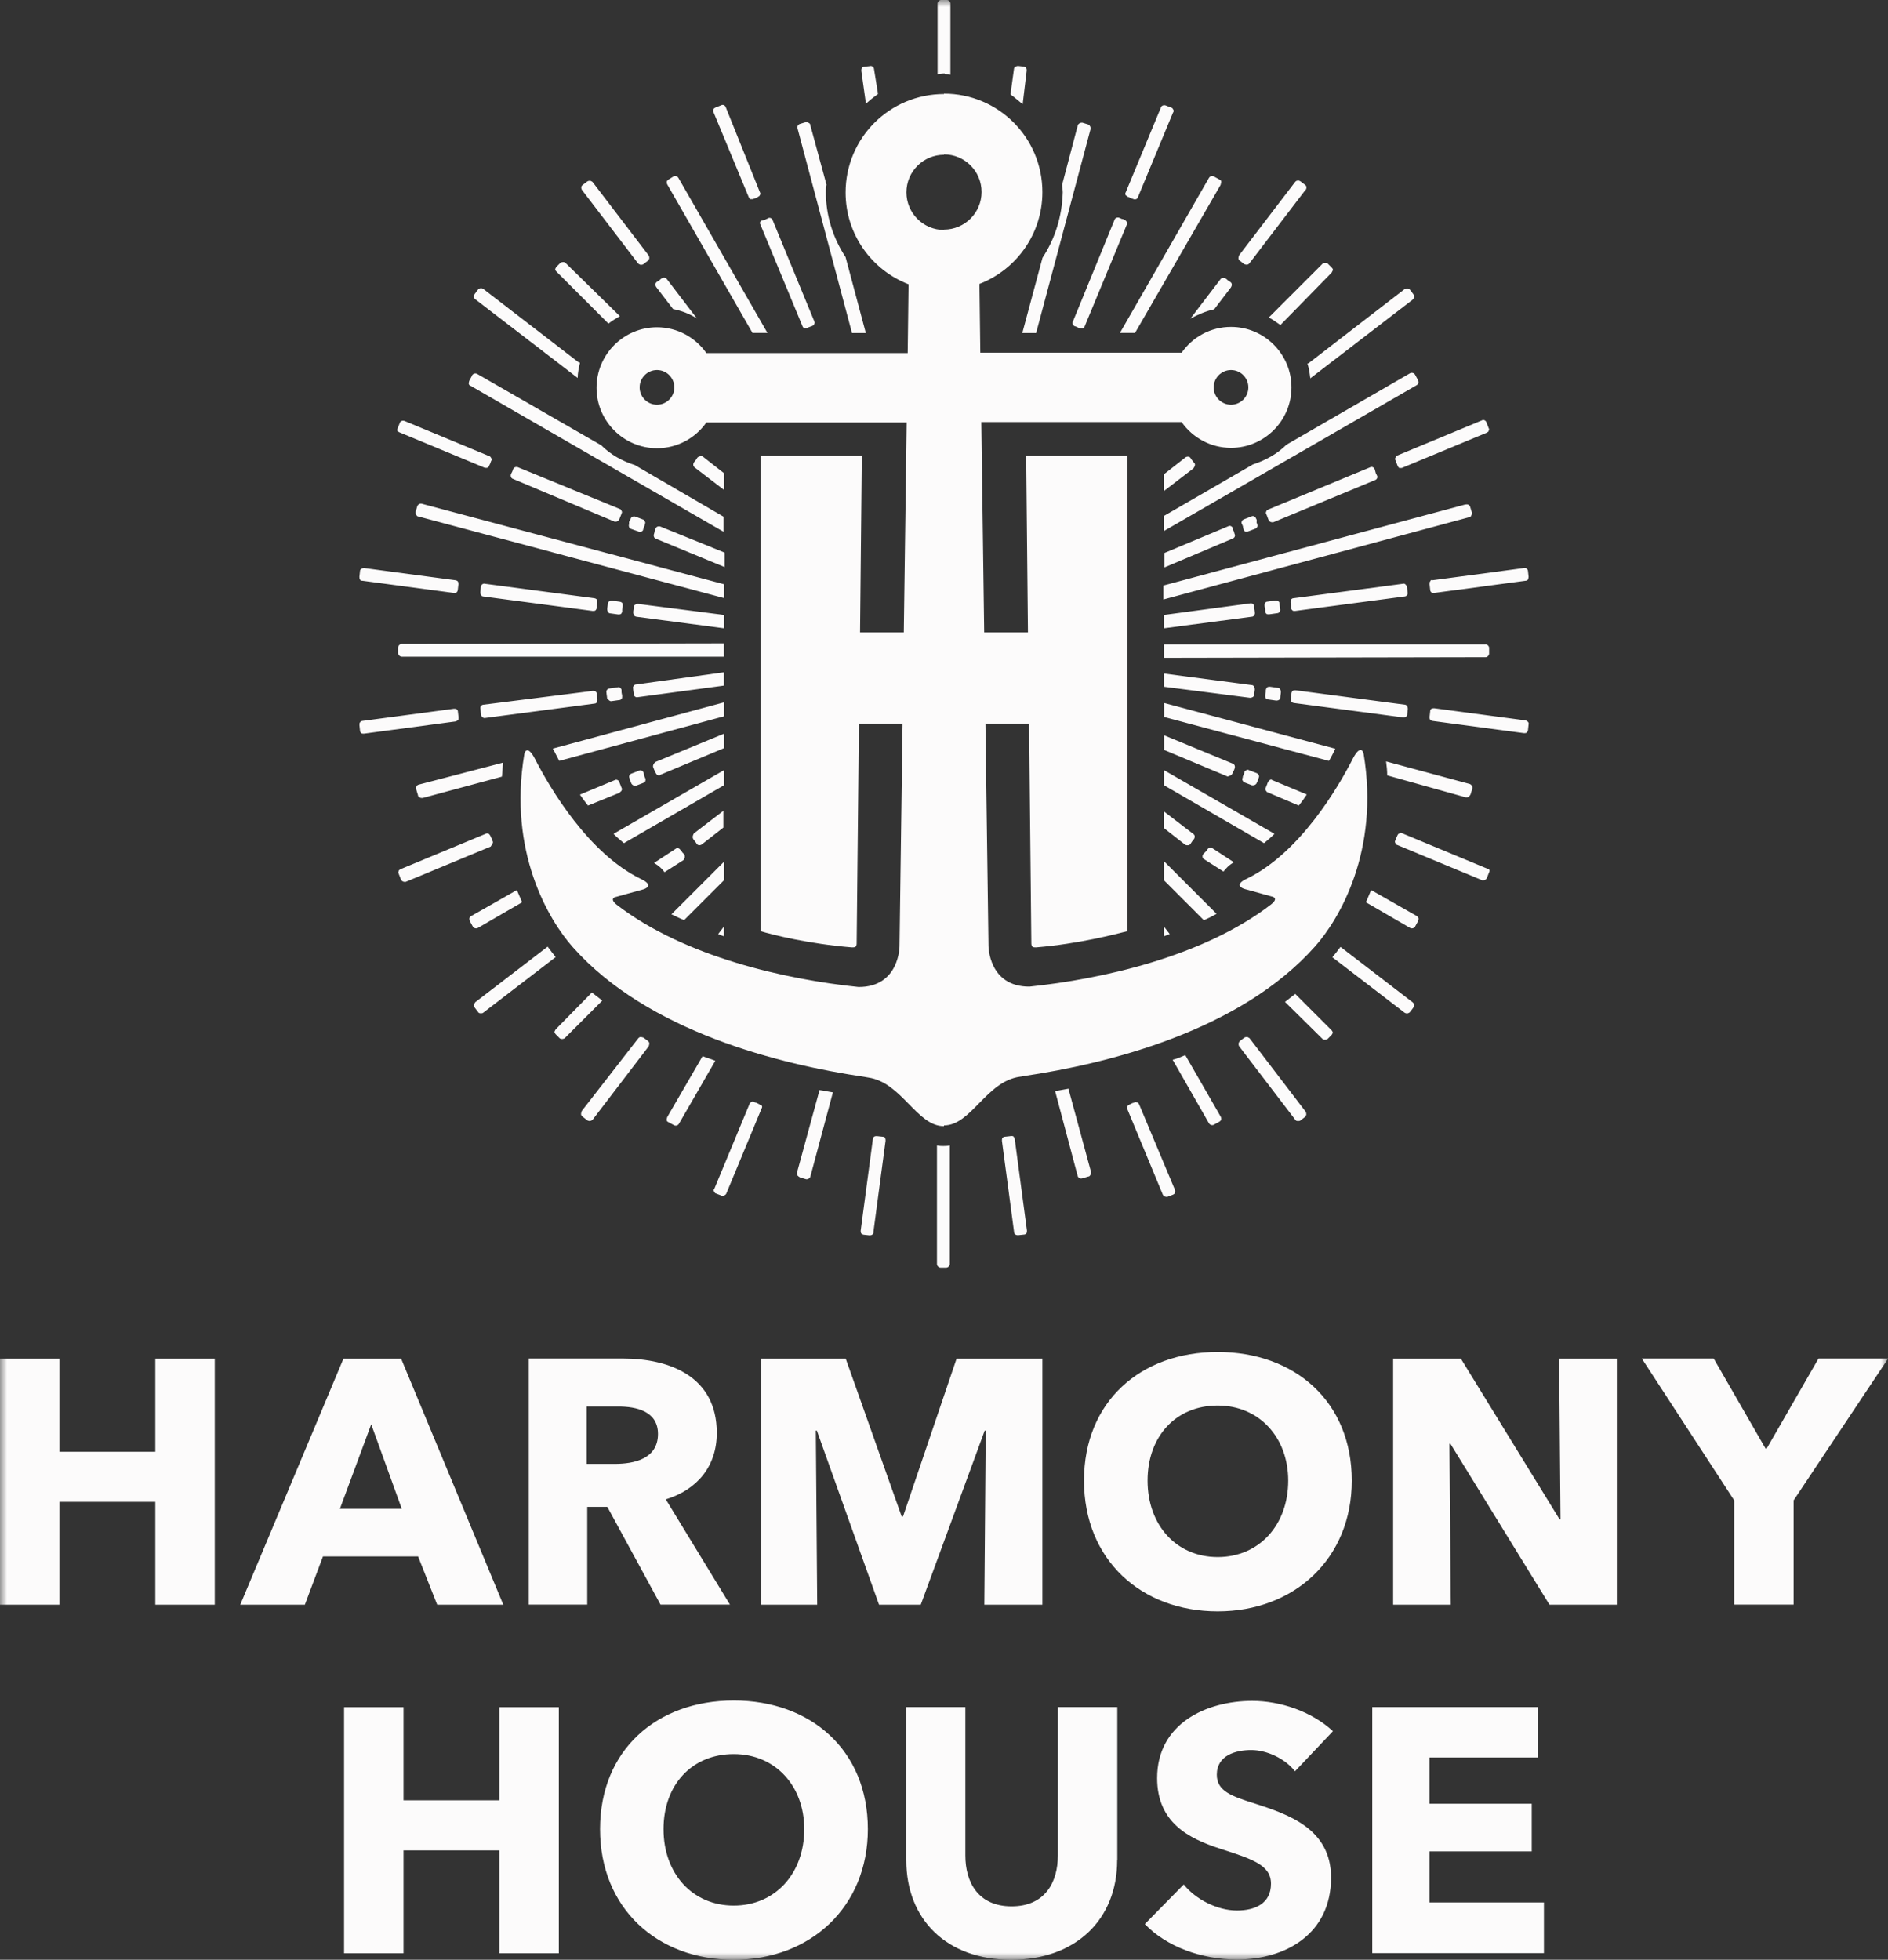 <?xml version="1.0" encoding="UTF-8"?>
<svg xmlns="http://www.w3.org/2000/svg" xmlns:xlink="http://www.w3.org/1999/xlink" width="132px" height="137px" viewBox="0 0 132 137" version="1.1">
  <rect x="0" y="0" width="132" height="137" fill="#333333" stroke="none"/>
  <defs>
    <polygon id="path-d4ejr-o3_l-1" points="132 0 0 0 0 137 132 137"></polygon>
  </defs>
  <g id="Page-1" stroke="none" stroke-width="1" fill="none" fill-rule="evenodd">
    <g id="Harmony-House-Logo---White">
      <mask id="mask-d4ejr-o3_l-2" fill="white">
        <use xlink:href="#path-d4ejr-o3_l-1"></use>
      </mask>
      <g id="Path"></g>
      <g id="Group" mask="url(#mask-d4ejr-o3_l-2)" fill="#FCFBFB" fill-rule="nonzero">
        <g transform="translate(-0, 0)">
          <path d="M47.145,27.08 C47.145,27.748 46.601,28.293 45.933,28.293 C45.265,28.293 44.72,27.748 44.72,27.08 C44.72,26.412 45.265,25.867 45.933,25.867 C46.601,25.867 47.145,26.412 47.145,27.08 Z M66,78.692 L66,16.076 C64.55,16.076 63.373,14.898 63.373,13.448 C63.373,11.998 64.55,10.82 66,10.82 L66,6.575 C62.196,6.575 59.12,9.651 59.12,13.457 C59.12,16.384 60.948,18.88 63.522,19.873 L63.461,24.681 L49.386,24.681 C48.621,23.591 47.356,22.879 45.933,22.879 C43.605,22.879 41.707,24.777 41.707,27.107 C41.707,29.436 43.605,31.334 45.933,31.334 C47.365,31.334 48.621,30.622 49.386,29.533 L63.39,29.533 L62.89,66.149 C62.89,66.149 62.89,69.006 60.025,68.997 C55.009,68.478 47.892,66.923 43.13,63.257 C42.524,62.774 43.086,62.695 43.086,62.695 L44.993,62.168 C44.993,62.168 45.845,61.922 44.791,61.438 C41.153,59.654 38.482,55.162 37.384,53.018 C36.936,52.165 36.699,52.455 36.655,52.737 C35.521,59.539 38.351,64.312 40.055,66.219 C45.3,72.126 54.525,74.411 60.447,75.281 C60.517,75.299 60.605,75.308 60.693,75.325 C63.039,75.65 64.093,78.727 65.991,78.727 M84.855,27.08 C84.855,26.412 85.399,25.867 86.067,25.867 C86.735,25.867 87.279,26.412 87.279,27.08 C87.279,27.748 86.735,28.293 86.067,28.293 C85.399,28.293 84.855,27.748 84.855,27.08 Z M95.336,52.71 C95.292,52.429 95.055,52.148 94.607,52.991 C93.517,55.136 90.847,59.627 87.2,61.412 C86.146,61.895 86.998,62.141 86.998,62.141 L88.905,62.669 C88.905,62.669 89.467,62.748 88.861,63.231 C84.099,66.896 76.982,68.452 71.974,68.971 C69.11,68.979 69.11,66.123 69.11,66.123 L68.609,29.506 L82.614,29.506 C83.378,30.596 84.644,31.308 86.067,31.308 C88.395,31.308 90.293,29.41 90.293,27.08 C90.293,24.751 88.395,22.853 86.067,22.853 C84.635,22.853 83.378,23.565 82.614,24.654 L68.539,24.654 L68.478,19.847 C71.052,18.854 72.879,16.357 72.879,13.43 C72.879,9.625 69.804,6.548 66,6.548 L66,10.794 C67.45,10.794 68.627,11.971 68.627,13.422 C68.627,14.872 67.45,16.05 66,16.05 L66,78.674 C67.898,78.674 68.952,75.598 71.298,75.272 C71.394,75.264 71.474,75.246 71.544,75.229 C77.466,74.358 86.691,72.073 91.936,66.167 C93.64,64.259 96.47,59.487 95.336,52.684" id="Shape"></path>
          <path d="M60.052,50.6 L71.948,50.6 L72.106,65.903 C72.106,65.982 72.106,66.105 72.185,66.184 C72.229,66.228 72.343,66.228 72.431,66.228 C75.427,65.982 78.019,65.296 78.827,65.094 L78.827,31.861 L71.746,31.861 L71.869,44.21 L60.131,44.21 L60.254,31.861 L53.172,31.861 L53.172,65.094 C53.981,65.34 56.529,65.982 59.569,66.228 C59.648,66.228 59.771,66.228 59.815,66.184 C59.894,66.105 59.894,65.982 59.894,65.938 L60.052,50.592 L60.052,50.6 Z" id="Path"></path>
          <path d="M100.151,50.398 L106.547,51.251 L106.591,51.251 C106.591,51.251 106.714,51.251 106.749,51.207 C106.784,51.163 106.828,51.084 106.828,51.049 L106.872,50.644 C106.916,50.521 106.793,50.398 106.67,50.363 L100.274,49.511 C100.195,49.511 100.151,49.511 100.072,49.554 C99.993,49.599 99.993,49.678 99.993,49.713 L99.949,50.117 C99.949,50.196 99.949,50.24 99.993,50.319 C100.037,50.363 100.116,50.398 100.151,50.398 Z M102.462,35.263 L81.34,40.932 L81.34,41.908 L102.708,36.16 C102.787,36.16 102.831,36.116 102.866,36.036 C102.91,35.957 102.91,35.913 102.91,35.834 L102.787,35.43 C102.743,35.307 102.628,35.228 102.462,35.272 M96.145,33.558 C96.268,33.514 96.347,33.356 96.268,33.233 L96.188,33.075 C96.145,32.951 96.145,32.872 96.109,32.793 C96.065,32.67 95.907,32.591 95.784,32.67 L88.659,35.623 C88.58,35.667 88.536,35.703 88.536,35.746 C88.492,35.825 88.492,35.87 88.536,35.949 C88.58,36.028 88.58,36.072 88.615,36.151 L88.694,36.353 C88.738,36.432 88.817,36.511 88.94,36.511 L89.019,36.511 L96.145,33.558 Z M87.895,36.634 L87.851,36.511 C87.895,36.388 87.851,36.309 87.807,36.23 C87.763,36.107 87.605,36.028 87.482,36.107 L86.954,36.309 C86.875,36.353 86.831,36.388 86.831,36.432 C86.787,36.511 86.787,36.555 86.831,36.634 C86.875,36.713 86.91,36.792 86.91,36.88 L86.954,37.038 C86.998,37.118 87.033,37.161 87.077,37.161 L87.236,37.161 L87.763,36.959 C87.886,36.915 87.965,36.757 87.886,36.634 M86.19,37.645 C86.313,37.601 86.392,37.443 86.313,37.32 L86.269,37.161 C86.225,37.082 86.19,37.003 86.19,36.915 C86.146,36.792 85.988,36.713 85.865,36.792 L81.41,38.656 L81.41,39.666 L86.19,37.645 Z M82.869,31.985 L81.367,33.162 L81.367,34.331 L83.431,32.749 C83.554,32.591 83.598,32.424 83.475,32.345 C83.431,32.266 83.352,32.187 83.317,32.143 L83.238,32.02 C83.159,31.897 82.992,31.897 82.878,31.976 M87.402,42.18 L81.375,42.989 L81.375,43.921 L87.525,43.112 C87.649,43.112 87.772,42.954 87.728,42.787 C87.728,42.664 87.684,42.541 87.684,42.382 C87.684,42.259 87.526,42.136 87.402,42.18 Z M88.615,42.057 C88.536,42.057 88.492,42.101 88.457,42.136 C88.413,42.18 88.413,42.259 88.413,42.339 C88.413,42.418 88.457,42.541 88.457,42.62 L88.457,42.743 C88.457,42.822 88.501,42.866 88.536,42.901 C88.58,42.945 88.615,42.945 88.694,42.945 L88.738,42.945 L89.3,42.866 C89.423,42.866 89.546,42.708 89.502,42.585 C89.502,42.462 89.458,42.303 89.458,42.18 C89.458,42.057 89.335,41.978 89.177,41.978 L88.615,42.057 Z M98.411,41.416 L98.367,41.011 C98.323,40.888 98.209,40.765 98.086,40.809 L90.434,41.82 C90.355,41.82 90.311,41.864 90.275,41.899 C90.232,41.943 90.232,42.022 90.232,42.101 C90.232,42.224 90.275,42.382 90.275,42.505 C90.275,42.585 90.319,42.629 90.355,42.664 C90.398,42.708 90.434,42.708 90.513,42.708 L90.557,42.708 L98.209,41.697 C98.332,41.697 98.455,41.539 98.411,41.416 Z M103.876,45.054 L81.375,45.054 L81.375,45.986 L103.876,45.942 C103.955,45.942 103.999,45.898 104.034,45.863 C104.078,45.819 104.113,45.74 104.113,45.696 L104.113,45.292 C104.113,45.169 103.99,45.046 103.867,45.046 M81.375,61.535 L84.169,64.329 C84.45,64.207 84.775,64.048 85.057,63.881 L81.375,60.199 L81.375,61.535 Z M81.375,65.454 C81.498,65.411 81.656,65.332 81.779,65.296 L81.375,64.769 L81.375,65.454 Z M81.375,57.887 L82.878,59.065 C83.001,59.109 83.159,59.109 83.238,58.986 L83.317,58.862 C83.361,58.783 83.44,58.704 83.475,58.66 C83.554,58.537 83.554,58.379 83.431,58.3 L81.367,56.718 L81.367,57.896 L81.375,57.887 Z M81.375,54.89 L88.378,58.942 C88.624,58.739 88.861,58.537 89.107,58.291 L81.375,53.835 L81.375,54.89 Z M88.615,55.382 L90.803,56.314 C91.005,56.068 91.207,55.786 91.365,55.54 L88.94,54.529 C88.861,54.45 88.738,54.529 88.659,54.652 C88.615,54.731 88.615,54.775 88.58,54.855 C88.536,54.934 88.536,54.978 88.501,55.057 C88.457,55.136 88.457,55.18 88.501,55.259 C88.545,55.338 88.58,55.382 88.624,55.382 M87.974,54.45 L88.018,54.327 C88.061,54.248 87.974,54.081 87.859,54.046 L87.332,53.844 C87.253,53.8 87.209,53.8 87.13,53.844 C87.051,53.888 87.007,53.923 87.007,53.967 L86.963,54.125 C86.919,54.204 86.884,54.283 86.884,54.371 C86.84,54.45 86.84,54.494 86.884,54.573 C86.928,54.652 86.963,54.696 87.007,54.696 L87.534,54.898 L87.613,54.898 C87.692,54.898 87.815,54.855 87.859,54.74 C87.903,54.661 87.938,54.582 87.982,54.459 M81.375,52.42 L85.83,54.283 C85.953,54.239 86.111,54.204 86.155,54.081 C86.199,54.002 86.234,53.923 86.278,53.835 L86.322,53.712 C86.366,53.589 86.322,53.431 86.199,53.387 L81.384,51.4 L81.384,52.411 L81.375,52.42 Z M81.375,50.117 L92.911,53.193 C93.113,52.868 93.236,52.587 93.359,52.341 L81.384,49.141 L81.384,50.117 L81.375,50.117 Z M90.442,49.141 L98.095,50.152 L98.139,50.152 C98.262,50.152 98.385,50.073 98.385,49.95 L98.429,49.546 C98.429,49.423 98.35,49.264 98.227,49.264 L90.574,48.254 C90.495,48.254 90.451,48.254 90.372,48.298 C90.328,48.342 90.293,48.421 90.293,48.456 C90.293,48.579 90.249,48.737 90.249,48.86 C90.249,48.939 90.249,48.983 90.293,49.062 C90.337,49.106 90.416,49.141 90.451,49.141 M102.778,54.811 L96.909,53.228 C96.953,53.554 96.988,53.879 96.988,54.204 L102.488,55.742 C102.567,55.742 102.611,55.742 102.69,55.698 C102.734,55.654 102.769,55.619 102.813,55.54 L102.936,55.136 C102.98,55.013 102.892,54.855 102.769,54.811 M88.501,48.21 L88.501,48.333 C88.501,48.412 88.457,48.535 88.457,48.614 C88.457,48.693 88.457,48.737 88.501,48.816 C88.545,48.86 88.624,48.895 88.659,48.895 L89.221,48.974 L89.265,48.974 C89.388,48.974 89.511,48.895 89.511,48.772 C89.511,48.649 89.555,48.491 89.555,48.368 C89.555,48.245 89.476,48.087 89.353,48.087 L88.791,48.008 C88.712,48.008 88.668,48.008 88.589,48.052 C88.545,48.096 88.51,48.175 88.51,48.21 M81.375,48.008 L87.402,48.781 C87.526,48.781 87.684,48.702 87.684,48.579 C87.684,48.456 87.728,48.298 87.728,48.175 C87.728,48.052 87.649,47.893 87.525,47.893 L81.375,47.085 L81.375,48.016 L81.375,48.008 Z M97.682,59.065 L103.63,61.535 L103.709,61.535 C103.788,61.535 103.911,61.49 103.955,61.376 L104.113,60.972 C104.157,60.893 104.157,60.849 104.113,60.77 C104.113,60.814 104.069,60.77 103.99,60.726 L98.042,58.256 C97.963,58.212 97.919,58.212 97.84,58.256 C97.761,58.3 97.717,58.335 97.717,58.379 C97.673,58.423 97.673,58.502 97.638,58.537 C97.594,58.616 97.594,58.66 97.559,58.739 C97.515,58.819 97.515,58.862 97.559,58.942 C97.603,59.021 97.638,59.065 97.682,59.065 Z M98.938,64.769 L99.141,64.4 C99.141,64.4 99.184,64.277 99.184,64.198 C99.141,64.119 99.105,64.075 99.061,64.04 L95.863,62.22 C95.74,62.501 95.617,62.827 95.494,63.073 L98.569,64.857 C98.692,64.936 98.851,64.901 98.938,64.778 M93.148,66.914 L98.209,70.799 C98.209,70.799 98.288,70.842 98.367,70.842 C98.446,70.842 98.525,70.799 98.569,70.763 L98.815,70.438 C98.815,70.438 98.859,70.315 98.859,70.236 C98.859,70.157 98.815,70.113 98.78,70.078 L93.72,66.193 C93.518,66.474 93.315,66.72 93.148,66.922 M89.836,70.034 L92.463,72.627 C92.542,72.706 92.709,72.706 92.823,72.627 L93.105,72.345 C93.105,72.345 93.184,72.222 93.184,72.187 C93.184,72.152 93.14,72.064 93.105,72.029 L90.557,69.48 C90.311,69.682 90.073,69.849 89.827,70.051 M86.673,72.785 C86.673,72.785 86.594,72.908 86.594,72.943 C86.594,73.022 86.594,73.066 86.638,73.145 L90.565,78.287 C90.609,78.366 90.688,78.366 90.768,78.366 C90.811,78.366 90.891,78.366 90.926,78.322 L91.251,78.076 C91.251,78.076 91.33,77.953 91.33,77.918 C91.33,77.883 91.33,77.795 91.286,77.716 L87.359,72.574 C87.359,72.574 87.236,72.495 87.2,72.495 C87.121,72.495 87.077,72.495 86.998,72.539 L86.673,72.785 Z M84.204,60.075 L85.54,60.928 C85.698,60.726 85.909,60.48 86.269,60.278 L84.775,59.302 C84.652,59.223 84.494,59.258 84.415,59.381 C84.371,59.46 84.336,59.504 84.248,59.583 L84.125,59.706 C84.125,59.706 84.046,59.829 84.081,59.908 C84.081,59.988 84.125,60.032 84.204,60.067 M81.982,74.077 L84.529,78.533 C84.609,78.656 84.776,78.691 84.89,78.612 L85.259,78.41 C85.259,78.41 85.382,78.331 85.382,78.252 C85.382,78.173 85.382,78.129 85.338,78.05 L82.869,73.76 C82.588,73.884 82.307,74.007 81.982,74.086 M78.827,77.355 C78.783,77.434 78.783,77.478 78.827,77.558 L81.296,83.508 C81.34,83.587 81.419,83.666 81.542,83.666 L81.621,83.666 L82.025,83.508 C82.105,83.464 82.149,83.429 82.149,83.385 C82.149,83.341 82.192,83.262 82.149,83.183 L79.636,77.188 C79.592,77.109 79.557,77.065 79.513,77.065 C79.469,77.065 79.39,77.021 79.311,77.065 C79.232,77.109 79.152,77.109 79.109,77.144 L78.95,77.224 C78.871,77.267 78.827,77.303 78.827,77.347 M74.698,76.107 C74.417,76.151 74.092,76.23 73.767,76.266 L75.348,82.216 C75.392,82.339 75.506,82.418 75.673,82.374 L76.077,82.251 C76.156,82.251 76.2,82.207 76.236,82.128 C76.279,82.084 76.279,82.005 76.279,81.926 L74.698,76.099 L74.698,76.107 Z M57.302,76.186 L55.72,81.979 C55.72,82.058 55.72,82.102 55.764,82.181 C55.808,82.225 55.843,82.26 55.922,82.304 L56.327,82.427 C56.45,82.471 56.608,82.383 56.652,82.269 L58.233,76.362 C57.908,76.318 57.627,76.239 57.302,76.204 M49.93,83.104 C49.887,83.183 49.887,83.227 49.93,83.306 C49.974,83.385 50.01,83.429 50.053,83.429 L50.458,83.587 L50.537,83.587 C50.616,83.587 50.739,83.543 50.783,83.429 L53.252,77.478 C53.295,77.399 53.295,77.355 53.252,77.276 C53.172,77.276 53.129,77.232 53.093,77.197 L52.935,77.118 C52.856,77.074 52.777,77.074 52.733,77.039 C52.654,76.995 52.61,76.995 52.531,77.039 C52.452,77.083 52.408,77.118 52.408,77.162 L49.939,83.112 L49.93,83.104 Z M43.982,36.476 L43.982,36.643 C43.938,36.766 43.982,36.924 44.105,36.968 L44.676,37.17 L44.835,37.17 C44.914,37.126 44.958,37.091 44.958,37.047 L45.002,36.889 C45.045,36.81 45.081,36.731 45.081,36.643 C45.125,36.564 45.125,36.52 45.081,36.441 C45.037,36.362 45.002,36.318 44.958,36.318 L44.43,36.116 C44.307,36.072 44.149,36.116 44.105,36.239 C44.061,36.318 44.026,36.397 43.982,36.485 M50.625,40.844 L29.503,35.219 C29.38,35.175 29.222,35.263 29.178,35.377 L29.055,35.782 C29.055,35.861 29.055,35.905 29.099,35.984 C29.143,36.063 29.178,36.107 29.257,36.107 L50.625,41.811 L50.625,40.836 L50.625,40.844 Z M43.376,36.107 C43.42,36.028 43.42,35.984 43.455,35.905 C43.499,35.825 43.499,35.782 43.455,35.703 C43.411,35.623 43.376,35.579 43.332,35.579 L36.207,32.661 C36.084,32.617 35.926,32.661 35.882,32.784 C35.838,32.864 35.838,32.943 35.803,32.987 L35.724,33.145 C35.68,33.268 35.724,33.426 35.847,33.47 L42.972,36.467 L43.051,36.467 C43.13,36.467 43.253,36.423 43.297,36.309 L43.376,36.107 Z M33.589,49.546 L33.633,49.95 C33.633,50.073 33.756,50.196 33.879,50.196 L41.566,49.185 C41.645,49.185 41.689,49.141 41.724,49.106 C41.768,49.062 41.768,48.983 41.768,48.904 C41.768,48.781 41.724,48.623 41.724,48.5 C41.724,48.421 41.68,48.377 41.645,48.342 C41.61,48.306 41.522,48.298 41.443,48.298 L33.791,49.264 C33.668,49.264 33.545,49.423 33.589,49.546 Z M35.161,53.316 L29.257,54.855 C29.134,54.898 29.055,55.013 29.099,55.18 L29.222,55.584 C29.222,55.663 29.266,55.707 29.345,55.742 C29.389,55.786 29.468,55.786 29.547,55.786 L35.091,54.292 C35.135,53.967 35.135,53.642 35.17,53.316 M47.831,64.321 L50.625,61.526 L50.625,60.234 L46.943,63.916 C47.224,64.04 47.514,64.198 47.831,64.321 Z M50.581,64.813 L50.212,65.296 C50.335,65.34 50.493,65.419 50.616,65.454 L50.616,64.769 C50.616,64.769 50.572,64.769 50.572,64.813 M48.516,58.256 C48.437,58.379 48.393,58.537 48.472,58.66 C48.516,58.739 48.595,58.819 48.63,58.862 L48.709,58.986 C48.788,59.109 48.955,59.109 49.069,59.029 L50.572,57.852 L50.572,56.683 L48.507,58.265 L48.516,58.256 Z M43.622,58.942 L50.625,54.89 L50.625,53.835 L42.893,58.291 C43.139,58.537 43.376,58.739 43.622,58.942 Z M46.17,54.16 L50.625,52.297 L50.625,51.286 L45.81,53.273 C45.687,53.395 45.608,53.554 45.687,53.677 L45.731,53.8 C45.775,53.879 45.81,53.958 45.854,54.046 C45.898,54.169 46.056,54.248 46.179,54.169 M45.116,54.608 C45.116,54.608 45.16,54.485 45.116,54.406 C45.072,54.327 45.037,54.248 45.037,54.16 L44.993,54.002 C44.949,53.923 44.914,53.879 44.87,53.879 C44.791,53.835 44.747,53.835 44.668,53.879 L44.141,54.081 C44.018,54.125 43.938,54.283 44.018,54.406 L44.018,54.485 C44.061,54.565 44.097,54.644 44.141,54.767 C44.184,54.846 44.264,54.925 44.387,54.925 L44.466,54.925 L44.993,54.723 C45.072,54.679 45.116,54.644 45.116,54.6 M41.109,56.314 L43.297,55.426 C43.376,55.347 43.455,55.303 43.455,55.268 C43.499,55.188 43.499,55.145 43.455,55.066 C43.411,54.986 43.411,54.942 43.376,54.863 C43.332,54.784 43.332,54.74 43.297,54.661 C43.253,54.538 43.095,54.459 42.972,54.538 L40.547,55.549 C40.714,55.795 40.916,56.076 41.118,56.322 M39.089,53.193 L50.625,50.073 L50.625,49.097 L38.649,52.332 C38.772,52.534 38.895,52.815 39.097,53.185 M44.589,48.737 L50.616,47.928 L50.616,46.997 L44.466,47.849 C44.343,47.849 44.22,48.008 44.264,48.131 C44.264,48.254 44.307,48.412 44.307,48.535 C44.307,48.658 44.466,48.781 44.589,48.737 Z M43.297,48.939 C43.376,48.939 43.42,48.895 43.455,48.86 C43.499,48.816 43.499,48.737 43.499,48.658 C43.499,48.579 43.455,48.456 43.455,48.377 L43.455,48.254 C43.455,48.175 43.411,48.131 43.376,48.096 C43.332,48.052 43.253,48.016 43.174,48.052 L42.603,48.131 C42.48,48.131 42.357,48.289 42.401,48.412 C42.401,48.535 42.445,48.693 42.445,48.816 C42.524,48.895 42.603,49.018 42.726,49.018 L43.288,48.939 L43.297,48.939 Z M28.08,45.907 L50.616,45.907 L50.616,44.975 L28.08,45.019 C27.957,45.019 27.834,45.142 27.834,45.265 L27.834,45.67 C27.834,45.749 27.878,45.793 27.913,45.828 C27.957,45.872 28.036,45.907 28.071,45.907 M44.474,43.112 L50.625,43.921 L50.625,42.989 L44.597,42.215 C44.474,42.215 44.316,42.294 44.316,42.418 C44.316,42.541 44.272,42.664 44.272,42.822 C44.272,42.945 44.351,43.103 44.474,43.103 M43.499,42.752 L43.499,42.629 C43.499,42.549 43.543,42.426 43.543,42.347 C43.543,42.268 43.543,42.224 43.499,42.145 C43.455,42.101 43.376,42.066 43.341,42.066 L42.779,41.987 C42.656,41.987 42.498,42.066 42.498,42.189 C42.498,42.312 42.454,42.47 42.454,42.593 C42.454,42.716 42.533,42.875 42.656,42.875 L43.218,42.954 C43.297,42.954 43.376,42.954 43.42,42.91 C43.464,42.866 43.499,42.787 43.499,42.752 Z M33.624,41.011 L33.58,41.416 C33.58,41.539 33.659,41.697 33.782,41.697 L41.434,42.708 C41.514,42.708 41.593,42.708 41.637,42.664 C41.68,42.62 41.716,42.541 41.716,42.505 C41.716,42.382 41.76,42.224 41.76,42.101 C41.76,42.022 41.76,41.978 41.716,41.899 C41.672,41.855 41.593,41.82 41.557,41.82 L33.905,40.809 C33.782,40.765 33.624,40.888 33.624,41.011 Z M45.722,37.328 C45.678,37.452 45.722,37.61 45.845,37.654 L50.66,39.64 L50.66,38.629 L46.17,36.81 C46.047,36.766 45.889,36.81 45.845,36.933 C45.801,37.012 45.766,37.091 45.766,37.179 L45.722,37.337 L45.722,37.328 Z M46.653,78.085 C46.653,78.085 46.609,78.208 46.609,78.287 C46.609,78.366 46.653,78.41 46.732,78.445 L47.101,78.647 C47.224,78.727 47.383,78.691 47.462,78.568 L50.01,74.156 C49.728,74.033 49.403,73.954 49.122,73.831 L46.653,78.085 Z M47.224,59.346 L45.731,60.322 C46.056,60.524 46.293,60.726 46.46,60.972 L47.795,60.119 C47.839,60.04 47.875,59.961 47.875,59.917 C47.875,59.838 47.875,59.759 47.831,59.715 L47.708,59.592 C47.664,59.513 47.629,59.469 47.549,59.39 C47.47,59.267 47.303,59.267 47.224,59.346 Z M40.67,77.681 C40.67,77.681 40.626,77.804 40.626,77.883 C40.626,77.962 40.67,78.006 40.705,78.041 L41.065,78.322 C41.065,78.322 41.145,78.366 41.224,78.366 C41.303,78.366 41.382,78.322 41.426,78.287 L45.353,73.145 C45.353,73.145 45.397,73.022 45.397,72.943 C45.397,72.864 45.353,72.82 45.318,72.785 L44.993,72.539 C44.993,72.539 44.87,72.495 44.791,72.495 C44.712,72.495 44.668,72.539 44.633,72.574 L40.67,77.672 L40.67,77.681 Z M38.843,71.976 C38.843,71.976 38.764,72.099 38.764,72.135 C38.764,72.17 38.807,72.257 38.843,72.293 L39.124,72.574 C39.203,72.653 39.37,72.653 39.484,72.574 L42.111,69.946 C41.865,69.744 41.628,69.586 41.382,69.383 L38.834,71.976 L38.843,71.976 Z M33.22,70.069 C33.22,70.069 33.141,70.192 33.141,70.227 C33.141,70.306 33.141,70.35 33.184,70.429 L33.43,70.754 C33.474,70.834 33.553,70.834 33.633,70.834 C33.676,70.834 33.756,70.834 33.791,70.79 L38.851,66.905 C38.693,66.703 38.491,66.457 38.289,66.175 L33.228,70.06 L33.22,70.069 Z M32.815,64.207 C32.815,64.286 32.815,64.329 32.859,64.409 L33.061,64.778 C33.141,64.901 33.307,64.936 33.43,64.857 L36.506,63.073 C36.383,62.791 36.26,62.51 36.137,62.22 L32.938,64.04 C32.938,64.04 32.815,64.119 32.815,64.198 M27.878,60.884 C27.834,60.963 27.834,61.007 27.878,61.086 L28.036,61.49 C28.08,61.57 28.159,61.649 28.282,61.649 L28.361,61.649 L34.309,59.179 C34.353,59.1 34.388,59.056 34.432,58.977 C34.476,58.898 34.476,58.854 34.432,58.775 C34.388,58.696 34.388,58.652 34.353,58.572 C34.309,58.529 34.309,58.449 34.274,58.414 C34.23,58.335 34.195,58.291 34.151,58.291 C34.072,58.247 34.028,58.247 33.949,58.291 L28.001,60.761 C27.922,60.805 27.878,60.84 27.878,60.884 Z M25.128,50.68 L25.172,51.084 C25.172,51.163 25.216,51.207 25.251,51.242 C25.295,51.286 25.33,51.286 25.409,51.286 L25.453,51.286 L31.849,50.434 C31.849,50.434 31.972,50.389 32.016,50.354 C32.06,50.31 32.06,50.231 32.06,50.152 L32.016,49.748 C32.016,49.669 31.972,49.625 31.937,49.59 C31.893,49.546 31.814,49.546 31.735,49.546 L25.339,50.398 C25.216,50.398 25.093,50.556 25.137,50.68 M31.849,40.563 L25.453,39.71 C25.33,39.71 25.172,39.789 25.172,39.913 L25.128,40.317 C25.128,40.396 25.128,40.44 25.172,40.519 C25.216,40.598 25.251,40.598 25.33,40.598 L31.726,41.451 L31.77,41.451 C31.77,41.451 31.893,41.451 31.928,41.407 C31.972,41.363 32.007,41.284 32.007,41.249 L32.051,40.844 C32.051,40.765 32.051,40.721 32.007,40.642 C31.963,40.598 31.884,40.563 31.84,40.563 M34.23,31.897 L28.282,29.427 C28.159,29.383 28.001,29.427 27.957,29.55 L27.799,29.954 C27.755,30.033 27.755,30.077 27.799,30.156 C27.843,30.156 27.922,30.235 27.957,30.235 L33.905,32.705 L34.063,32.705 C34.142,32.661 34.186,32.626 34.186,32.582 L34.265,32.424 C34.309,32.345 34.309,32.257 34.344,32.222 C34.388,32.143 34.388,32.099 34.344,32.02 C34.3,31.941 34.265,31.897 34.221,31.897 M33.018,26.236 L32.815,26.605 C32.815,26.605 32.772,26.729 32.772,26.808 C32.772,26.887 32.815,26.931 32.895,26.966 L50.581,37.17 L50.581,36.116 L44.387,32.512 C43.499,32.231 42.691,31.782 42.041,31.132 L33.378,26.148 C33.255,26.069 33.097,26.105 33.009,26.227 M48.56,32.67 L50.625,34.252 L50.625,33.083 L49.122,31.905 C48.999,31.861 48.841,31.905 48.762,31.985 L48.683,32.108 C48.639,32.187 48.56,32.266 48.525,32.31 C48.446,32.433 48.446,32.591 48.569,32.67 M40.468,25.34 L33.791,20.198 C33.791,20.198 33.668,20.119 33.589,20.154 C33.51,20.154 33.466,20.198 33.43,20.233 L33.184,20.558 C33.105,20.681 33.105,20.84 33.228,20.919 L40.389,26.421 C40.389,26.061 40.468,25.735 40.547,25.366 C40.547,25.366 40.503,25.322 40.468,25.322 M43.341,22.105 L39.537,18.379 C39.458,18.299 39.291,18.299 39.176,18.379 L38.895,18.66 C38.895,18.66 38.816,18.783 38.816,18.818 C38.816,18.897 38.86,18.941 38.895,18.976 L42.541,22.624 C42.787,22.422 43.069,22.264 43.35,22.096 M45.318,18.22 C45.318,18.22 45.397,18.097 45.397,18.062 C45.397,17.983 45.397,17.939 45.353,17.86 L41.426,12.718 C41.426,12.718 41.303,12.639 41.268,12.639 C41.188,12.639 41.145,12.639 41.065,12.683 L40.74,12.929 C40.617,13.008 40.617,13.175 40.696,13.29 L44.624,18.431 C44.624,18.431 44.747,18.51 44.782,18.51 L44.826,18.51 C44.826,18.51 44.949,18.51 44.984,18.466 L45.142,18.343 C45.142,18.343 45.265,18.264 45.3,18.22 M46.618,19.512 C46.539,19.389 46.372,19.389 46.249,19.468 C46.17,19.512 46.126,19.591 46.047,19.627 L45.924,19.706 C45.801,19.785 45.801,19.952 45.88,20.066 L47.057,21.604 C47.664,21.727 48.191,21.93 48.718,22.255 L46.618,19.504 L46.618,19.512 Z M53.656,23.274 L47.426,12.428 C47.347,12.305 47.18,12.27 47.066,12.349 L46.741,12.551 C46.741,12.551 46.618,12.63 46.618,12.709 C46.618,12.789 46.618,12.832 46.662,12.912 L52.61,23.274 L53.664,23.274 L53.656,23.274 Z M53.129,13.641 C53.172,13.562 53.172,13.518 53.129,13.439 L50.739,7.489 C50.695,7.365 50.537,7.286 50.414,7.365 L50.01,7.524 C49.93,7.568 49.887,7.603 49.887,7.647 C49.843,7.726 49.843,7.77 49.887,7.849 L52.355,13.799 C52.399,13.878 52.434,13.922 52.478,13.922 L52.637,13.922 C52.716,13.878 52.795,13.878 52.839,13.843 L52.997,13.764 C53.076,13.72 53.12,13.685 53.12,13.641 M56.933,22.466 L54.016,15.381 C53.972,15.258 53.814,15.179 53.691,15.258 C53.647,15.302 53.568,15.302 53.533,15.338 C53.454,15.381 53.366,15.381 53.287,15.417 C53.164,15.417 53.085,15.575 53.164,15.698 L56.116,22.826 C56.16,22.905 56.195,22.949 56.239,22.949 L56.397,22.949 C56.476,22.905 56.555,22.87 56.678,22.826 L56.801,22.782 C56.88,22.738 56.924,22.703 56.924,22.659 C56.968,22.58 56.968,22.536 56.924,22.457 M59.121,17.974 C58.233,16.638 57.741,15.056 57.741,13.439 C57.741,13.281 57.741,13.114 57.785,12.912 L56.652,8.745 C56.652,8.666 56.608,8.622 56.529,8.587 C56.485,8.543 56.406,8.543 56.327,8.543 L55.922,8.666 C55.799,8.71 55.72,8.825 55.764,8.992 L59.569,23.283 L60.535,23.283 L59.121,17.983 L59.121,17.974 Z M60.535,7.251 C60.816,7.005 61.106,6.768 61.387,6.566 L61.106,4.825 C61.106,4.702 60.948,4.579 60.825,4.623 L60.421,4.667 C60.342,4.667 60.298,4.711 60.263,4.746 C60.228,4.781 60.219,4.869 60.219,4.948 L60.544,7.26 L60.535,7.251 Z M61.062,86.145 L61.914,79.746 C61.914,79.667 61.914,79.623 61.871,79.544 C61.871,79.5 61.791,79.465 61.712,79.465 L61.308,79.421 C61.229,79.421 61.185,79.421 61.106,79.465 C61.062,79.509 61.027,79.588 61.027,79.632 L60.175,86.031 C60.175,86.11 60.175,86.153 60.219,86.233 C60.263,86.277 60.342,86.312 60.377,86.312 L60.781,86.356 L60.825,86.356 C60.948,86.356 61.071,86.277 61.071,86.153 M65.956,80.115 C65.833,80.115 65.675,80.115 65.508,80.071 L65.508,88.368 C65.508,88.492 65.631,88.615 65.754,88.615 L66.158,88.615 C66.281,88.615 66.404,88.492 66.404,88.368 L66.404,80.071 C66.246,80.115 66.079,80.115 65.956,80.115 Z M66.079,5.186 C66.202,5.186 66.325,5.186 66.448,5.23 L66.448,0.246 C66.448,0.123 66.325,0 66.202,0 L65.798,0 C65.675,0 65.552,0.123 65.552,0.246 L65.552,5.186 C65.719,5.186 65.877,5.142 66.035,5.142 L66.079,5.186 Z M70.656,79.421 L70.252,79.465 C70.173,79.465 70.129,79.509 70.094,79.544 C70.05,79.588 70.05,79.667 70.05,79.746 L70.902,86.145 C70.902,86.268 71.025,86.347 71.149,86.347 L71.192,86.347 L71.597,86.303 C71.676,86.303 71.72,86.259 71.755,86.224 C71.799,86.18 71.799,86.101 71.799,86.022 L70.946,79.623 C70.946,79.623 70.902,79.5 70.867,79.456 C70.832,79.412 70.744,79.412 70.665,79.412 M71.5,7.286 L71.781,4.94 C71.781,4.861 71.781,4.817 71.737,4.737 C71.693,4.694 71.614,4.658 71.579,4.658 L71.175,4.614 C71.052,4.614 70.894,4.694 70.894,4.817 L70.648,6.601 C70.929,6.803 71.21,7.049 71.5,7.286 Z M76.236,9.027 C76.279,8.904 76.192,8.745 76.077,8.701 L75.673,8.578 C75.594,8.578 75.55,8.578 75.471,8.622 C75.427,8.666 75.348,8.701 75.348,8.781 L74.259,12.912 C74.259,13.07 74.303,13.272 74.303,13.439 C74.259,15.1 73.775,16.674 72.888,18.018 L71.474,23.283 L72.44,23.283 L76.244,9.035 L76.236,9.027 Z M78.66,15.381 C78.581,15.338 78.502,15.302 78.414,15.302 C78.371,15.258 78.291,15.258 78.256,15.223 C78.133,15.179 77.975,15.223 77.931,15.346 L75.014,22.474 C74.97,22.554 74.97,22.633 75.014,22.677 C75.058,22.756 75.093,22.8 75.137,22.8 L75.26,22.844 C75.339,22.888 75.418,22.923 75.541,22.967 L75.7,22.967 C75.779,22.923 75.823,22.888 75.823,22.844 L78.775,15.715 C78.819,15.592 78.775,15.434 78.652,15.39 M82.025,7.858 C82.069,7.779 82.069,7.735 82.025,7.656 C81.982,7.576 81.946,7.532 81.902,7.532 L81.498,7.374 C81.375,7.33 81.217,7.374 81.173,7.497 L78.704,13.448 C78.66,13.527 78.66,13.571 78.704,13.65 C78.783,13.694 78.827,13.773 78.906,13.773 L79.065,13.852 C79.144,13.896 79.223,13.896 79.267,13.931 L79.425,13.931 C79.504,13.887 79.548,13.852 79.548,13.808 L82.017,7.858 L82.025,7.858 Z M85.338,12.912 C85.338,12.912 85.382,12.789 85.382,12.709 C85.382,12.63 85.338,12.586 85.259,12.551 L84.89,12.349 C84.767,12.27 84.609,12.305 84.529,12.428 L78.3,23.274 L79.355,23.274 L85.347,12.912 L85.338,12.912 Z M86.067,20.075 C86.146,19.952 86.146,19.794 86.023,19.715 L85.9,19.636 C85.821,19.591 85.777,19.512 85.698,19.477 C85.575,19.398 85.417,19.398 85.329,19.521 L83.229,22.272 C83.756,21.991 84.319,21.745 84.89,21.622 L86.067,20.084 L86.067,20.075 Z M91.286,13.281 C91.365,13.158 91.365,12.999 91.242,12.92 L90.917,12.674 C90.917,12.674 90.794,12.595 90.715,12.63 C90.636,12.63 90.592,12.674 90.557,12.709 L86.629,17.851 C86.629,17.851 86.585,17.974 86.585,18.053 C86.585,18.133 86.629,18.176 86.664,18.212 C86.708,18.256 86.787,18.291 86.823,18.335 L86.981,18.458 C86.981,18.458 87.06,18.502 87.139,18.502 L87.183,18.502 C87.262,18.502 87.306,18.458 87.341,18.422 L91.268,13.281 L91.286,13.281 Z M93.113,19.029 C93.113,19.029 93.192,18.906 93.192,18.871 C93.192,18.792 93.149,18.748 93.113,18.713 L92.832,18.431 C92.753,18.352 92.586,18.352 92.472,18.431 L88.712,22.193 C88.993,22.351 89.239,22.518 89.52,22.721 L93.122,19.038 L93.113,19.029 Z M98.772,20.927 C98.895,20.848 98.895,20.681 98.815,20.567 L98.569,20.242 C98.569,20.242 98.446,20.163 98.411,20.163 C98.332,20.163 98.288,20.163 98.209,20.207 L91.488,25.392 C91.488,25.392 91.444,25.392 91.409,25.436 C91.532,25.762 91.567,26.122 91.611,26.447 L98.772,20.945 L98.772,20.927 Z M99.176,26.755 C99.176,26.676 99.176,26.632 99.132,26.553 L98.93,26.184 C98.851,26.061 98.684,26.025 98.561,26.105 L89.942,31.088 C89.291,31.738 88.483,32.178 87.596,32.468 L81.367,36.072 L81.367,37.126 L99.053,26.922 C99.053,26.922 99.176,26.843 99.176,26.764 M104.078,30.121 C104.122,30.042 104.122,29.998 104.078,29.919 L103.92,29.515 C103.876,29.392 103.718,29.313 103.595,29.392 L97.647,31.861 C97.647,31.861 97.603,31.941 97.568,31.985 C97.524,32.064 97.524,32.108 97.568,32.187 C97.612,32.266 97.612,32.345 97.647,32.389 L97.726,32.591 C97.77,32.67 97.805,32.714 97.849,32.714 L98.007,32.714 L103.955,30.244 C104.034,30.2 104.078,30.165 104.078,30.121 Z M106.828,40.519 C106.828,40.519 106.872,40.396 106.872,40.317 L106.828,39.913 C106.828,39.789 106.67,39.666 106.547,39.71 L100.151,40.563 C100.072,40.519 100.028,40.563 99.993,40.642 C99.949,40.686 99.949,40.765 99.949,40.844 L99.993,41.249 C99.993,41.328 100.037,41.372 100.072,41.407 C100.116,41.451 100.151,41.451 100.23,41.451 L100.274,41.451 L106.67,40.598 C106.749,40.598 106.793,40.554 106.828,40.519 Z" id="Shape"></path>
          <path d="M107.944,136.543 L107.944,132.992 L99.949,132.992 L99.949,129.424 L107.092,129.424 L107.092,126.093 L99.949,126.093 L99.949,122.858 L107.505,122.858 L107.505,119.334 L95.942,119.334 L95.942,136.534 L107.944,136.534 L107.944,136.543 Z M93.184,121.012 C91.681,119.624 89.493,118.903 87.552,118.903 C84.345,118.903 80.901,120.485 80.901,124.3 C80.901,127.411 83.115,128.527 85.294,129.23 C87.552,129.96 88.861,130.373 88.861,131.683 C88.861,133.071 87.745,133.555 86.48,133.555 C85.118,133.555 83.589,132.781 82.763,131.735 L80.04,134.504 C81.551,136.086 84.02,136.983 86.48,136.983 C89.88,136.983 93.061,135.207 93.061,131.252 C93.061,127.824 90.047,126.831 87.719,126.075 C86.093,125.565 85.074,125.205 85.074,124.062 C85.074,122.7 86.41,122.339 87.481,122.339 C88.553,122.339 89.836,122.92 90.539,123.825 L93.184,121.03 L93.184,121.012 Z M78.116,130.048 L78.116,119.334 L73.96,119.334 L73.96,129.714 C73.96,131.56 73.081,133.265 70.727,133.265 C68.372,133.265 67.493,131.56 67.493,129.714 L67.493,119.334 L63.364,119.334 L63.364,130.048 C63.364,134.179 66.184,137 70.7,137 C75.216,137 78.107,134.179 78.107,130.048 M56.23,127.868 C56.23,130.979 54.192,133.212 51.301,133.212 C48.41,133.212 46.39,130.979 46.39,127.868 C46.39,124.757 48.384,122.621 51.301,122.621 C54.218,122.621 56.23,124.853 56.23,127.868 Z M60.676,127.868 C60.676,122.348 56.696,118.876 51.301,118.876 C45.906,118.876 41.953,122.348 41.953,127.868 C41.953,133.388 45.933,137 51.301,137 C56.669,137 60.676,133.309 60.676,127.868 Z M39.071,136.543 L39.071,119.342 L34.915,119.342 L34.915,125.855 L28.212,125.855 L28.212,119.342 L24.056,119.342 L24.056,136.543 L28.212,136.543 L28.212,129.353 L34.915,129.353 L34.915,136.543 L39.071,136.543 Z" id="Shape"></path>
          <path d="M132,94.969 L127.141,94.969 L123.478,101.332 L119.814,94.969 L114.788,94.969 L121.246,104.883 L121.246,112.17 L125.402,112.17 L125.402,104.883 L132.009,94.969 L132,94.969 Z M113.04,112.178 L113.04,94.978 L109.007,94.978 L109.104,106.202 L109.033,106.202 L102.137,94.978 L97.401,94.978 L97.401,112.178 L101.434,112.178 L101.337,100.928 L101.407,100.928 L108.331,112.178 L113.04,112.178 Z M90.065,103.503 C90.065,106.615 88.026,108.847 85.136,108.847 C82.245,108.847 80.233,106.615 80.233,103.503 C80.233,100.392 82.228,98.256 85.136,98.256 C88.044,98.256 90.065,100.489 90.065,103.503 Z M94.51,103.503 C94.51,97.984 90.53,94.512 85.136,94.512 C79.741,94.512 75.788,97.984 75.788,103.503 C75.788,109.023 79.768,112.644 85.136,112.644 C90.504,112.644 94.51,108.953 94.51,103.503 Z M72.879,112.178 L72.879,94.978 L66.879,94.978 L63.136,106.008 L63.039,106.008 L59.129,94.978 L53.225,94.978 L53.225,112.178 L57.135,112.178 L57.038,100.005 L57.109,100.005 L61.458,112.178 L64.375,112.178 L68.847,100.005 L68.917,100.005 L68.82,112.178 L72.879,112.178 Z M46.003,100.242 C46.003,101.991 44.325,102.334 42.99,102.334 L41.022,102.334 L41.022,98.326 L43.236,98.326 C44.474,98.326 46.003,98.643 46.003,100.242 Z M51.038,112.178 L46.548,104.813 C48.762,104.136 50.115,102.484 50.115,100.172 C50.115,96.234 46.838,94.969 43.534,94.969 L36.971,94.969 L36.971,112.17 L41.057,112.17 L41.057,105.34 L42.462,105.34 L46.179,112.17 L51.038,112.17 L51.038,112.178 Z M28.089,105.472 L23.766,105.472 L25.954,99.566 L28.089,105.472 Z M35.188,112.178 L28.045,94.978 L24.012,94.978 L16.799,112.178 L21.315,112.178 L22.58,108.803 L29.231,108.803 L30.566,112.178 L35.179,112.178 L35.188,112.178 Z M15.015,112.178 L15.015,94.978 L10.859,94.978 L10.859,101.49 L4.156,101.49 L4.156,94.978 L5.22166674e-15,94.978 L5.22166674e-15,112.178 L4.156,112.178 L4.156,104.989 L10.859,104.989 L10.859,112.178 L15.015,112.178 Z" id="Shape"></path>
        </g>
      </g>
    </g>
  </g>
</svg>
